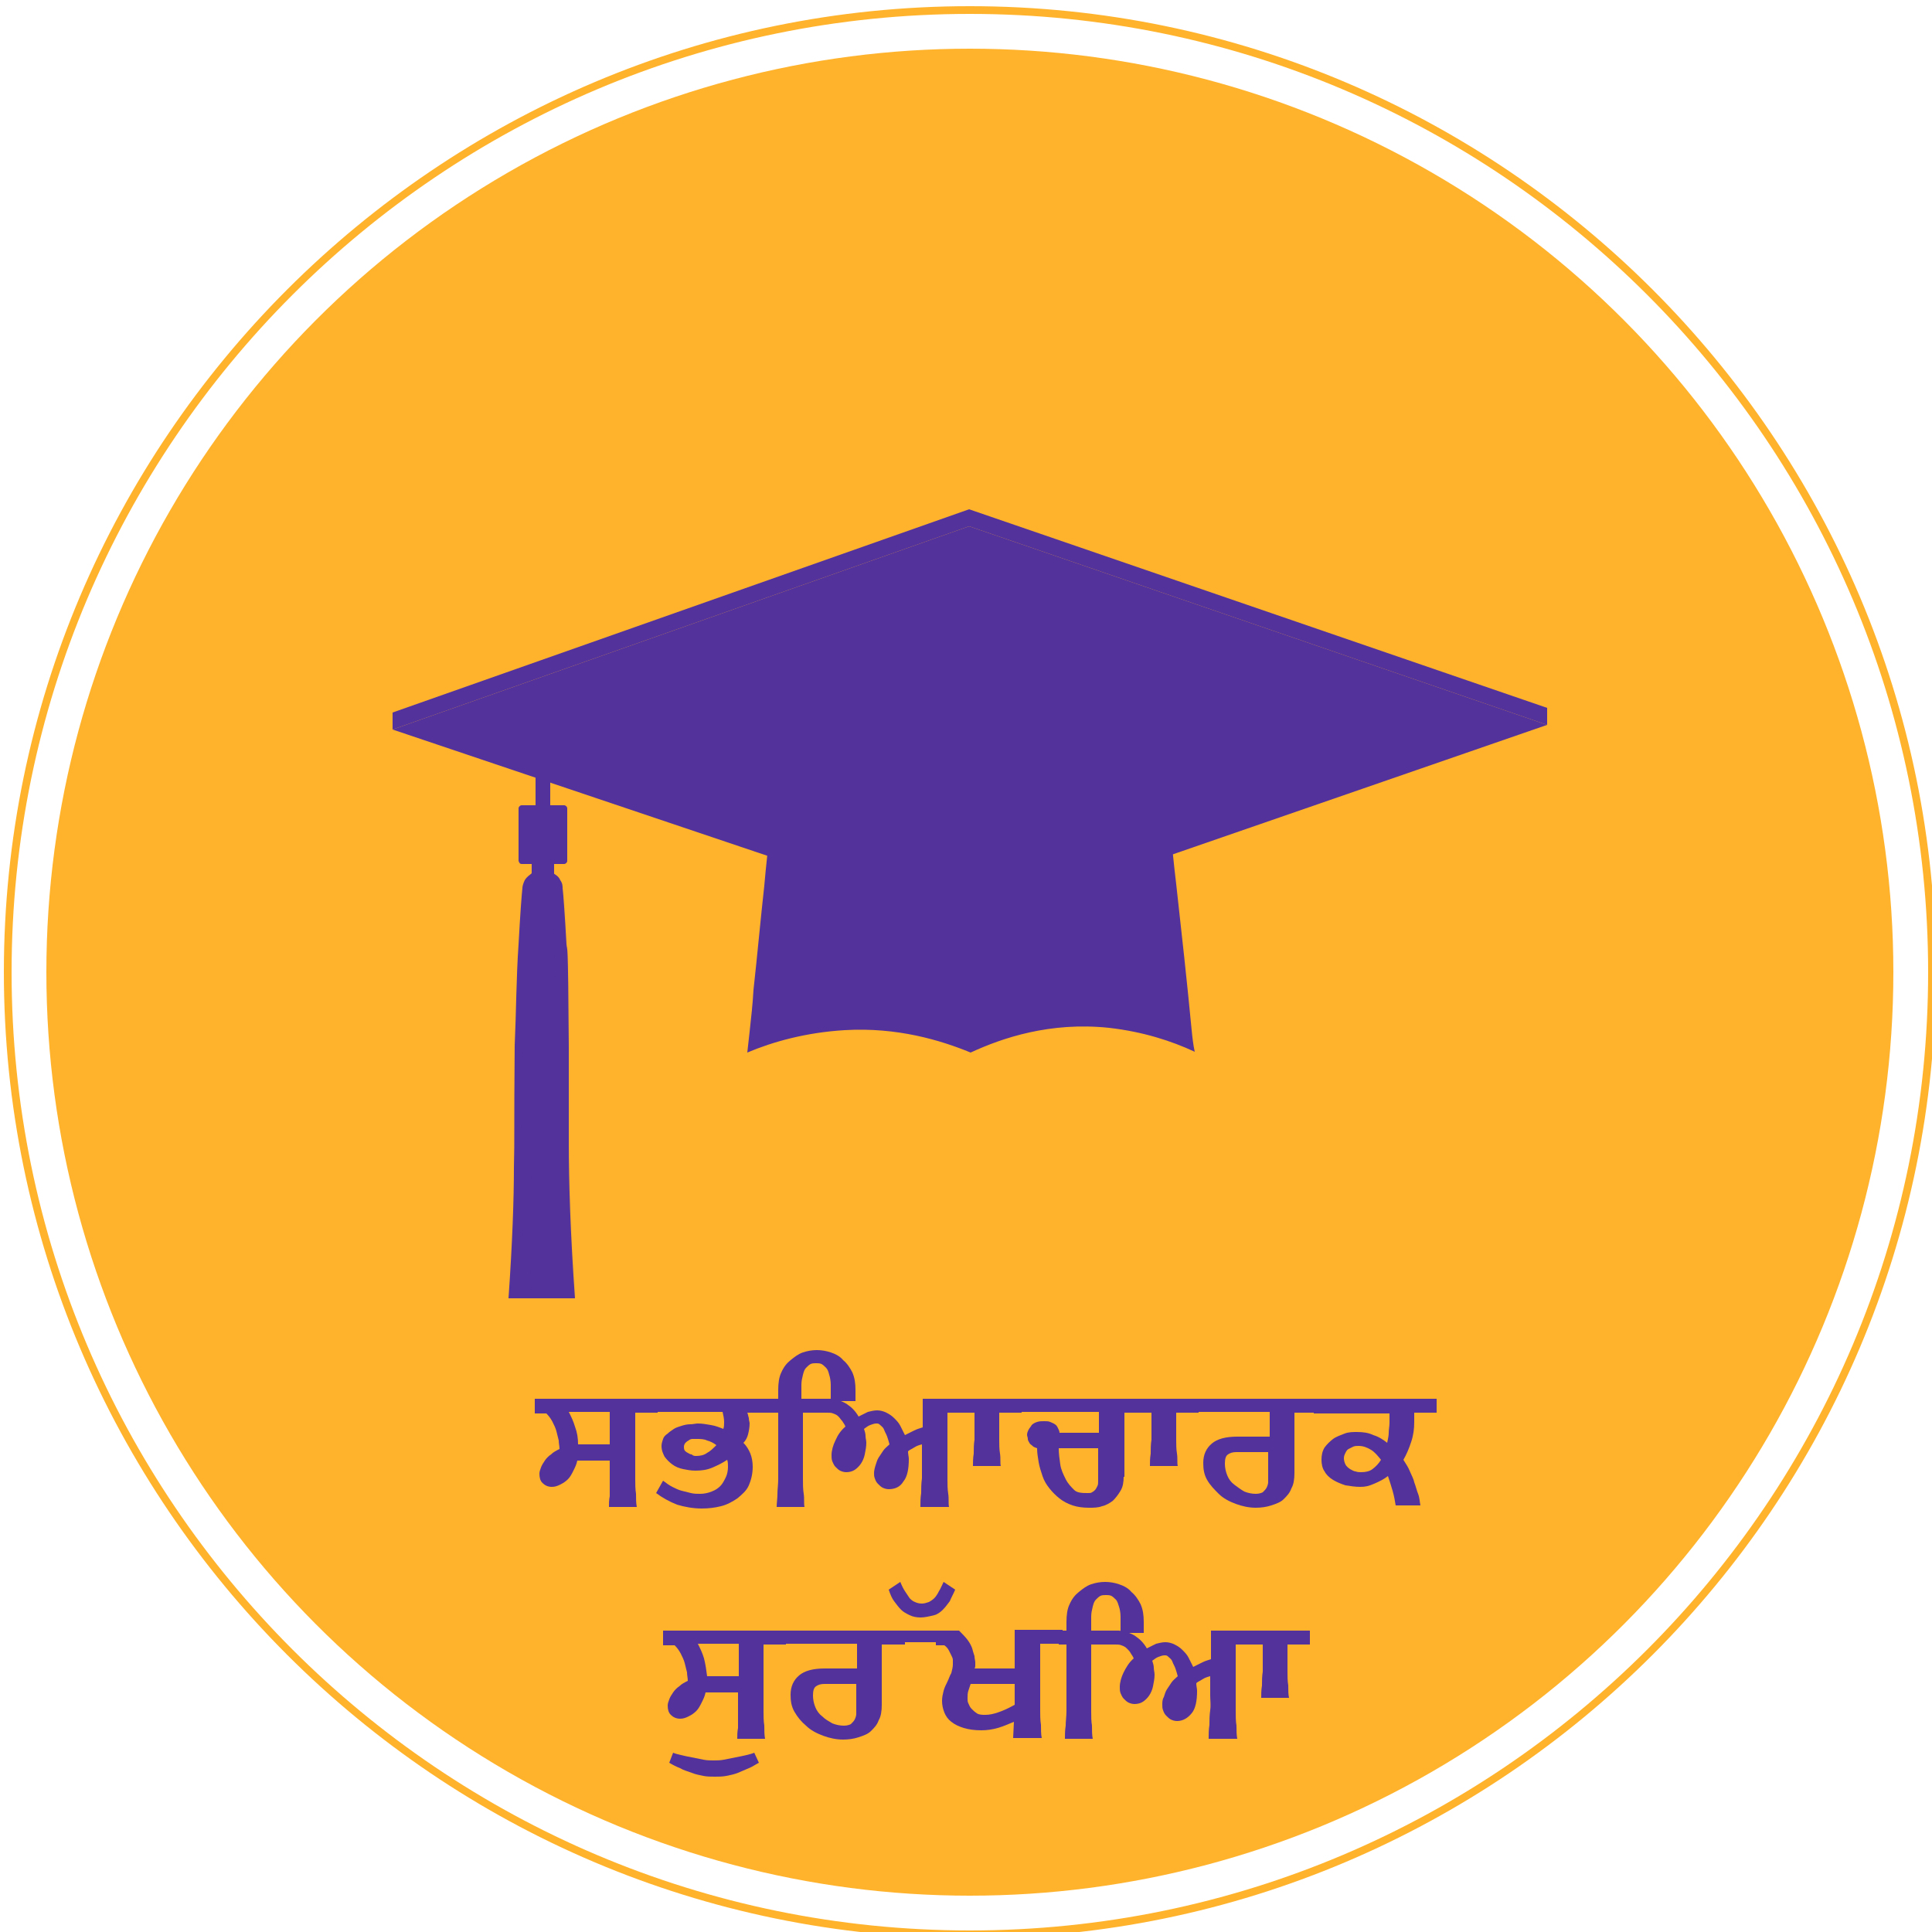 <?xml version="1.0" encoding="utf-8"?>
<!-- Generator: Adobe Illustrator 26.0.2, SVG Export Plug-In . SVG Version: 6.00 Build 0)  -->
<svg version="1.1" xmlns="http://www.w3.org/2000/svg" xmlns:xlink="http://www.w3.org/1999/xlink" x="0px" y="0px"
	 viewBox="0 0 250 250" style="enable-background:new 0 0 250 250;" xml:space="preserve">
<style type="text/css">
	.st0{fill:#FFB32C;}
	.st1{fill:#53329B;}
	.st2{opacity:8.000000e-02;fill:#53329B;enable-background:new    ;}
	.st3{opacity:0.1;}
	.st4{opacity:0.1;fill:#53329B;enable-background:new    ;}
	.st5{opacity:5.000000e-02;}
	.st6{display:none;}
	.st7{display:inline;}
</style>
<g id="Layer_1">
	<g>
		<circle class="st0" cx="125.5" cy="125.8" r="119.5"/>
		<path class="st0" d="M125.5,250.8c-68.9,0-125-56.1-125-125s56.1-125,125-125s125,56.1,125,125S194.4,250.8,125.5,250.8z
			 M125.5,1.8c-68.4,0-124,55.6-124,124s55.6,124,124,124s124-55.6,124-124S193.9,1.8,125.5,1.8z"/>
		<g>
			<g>
				<g>
					<g>
						<g>
							<rect x="68.8" y="111.8" class="st1" width="2.9" height="1.3"/>
							<path class="st1" d="M67.1,122.2c0.2-3.7,0.4-6.4,0.5-7.3c0-0.2,0.1-0.6,0.3-1c0.3-0.5,0.7-0.7,0.9-0.9c0.5,0,1,0,1.4,0
								c0.5,0,1,0,1.4,0c0.3,0.2,0.7,0.4,0.9,0.9c0.3,0.4,0.3,0.8,0.3,1c0.1,0.9,0.3,3.6,0.5,7.3c0.1,1.1,0.2-1.5,0.3,13.2
								c0,6.8,0,9.2,0,12.7c0,4.7,0.2,11.5,0.8,19.9c-1.5,0-2.9,0-4.4,0h-4.2c0.5-7.1,0.7-12.9,0.7-16.9c0.1-4.1,0-4.7,0.1-15.8
								C66.8,130.9,66.8,126.5,67.1,122.2z"/>
							<path class="st1" d="M67.5,111.8H73c0.2,0,0.4-0.2,0.4-0.4v-6.8c0-0.2-0.2-0.4-0.4-0.4h-5.5c-0.2,0-0.4,0.2-0.4,0.4v6.8
								C67.2,111.7,67.3,111.8,67.5,111.8z"/>
							<path class="st2" d="M69,104.3h2.5c0.1,0,0.9-0.2,1.5,0.5c0.5,0.6,0.4,1.3,0.4,1.4v3.8c0,0.1,0.1,0.9-0.5,1.4
								s-1.2,0.4-1.3,0.4c0.3-0.1,0.7-0.4,1-0.8c0.1-0.2,0.2-0.4,0.2-1.1c0-0.6,0-1.1,0-2.1c0-0.6,0-1-0.1-1.6
								c-0.1-0.4-0.2-0.7-0.3-0.9c-0.2-0.3-0.6-0.5-0.9-0.6C70.9,104.6,70.1,104.4,69,104.3z"/>
							<path class="st1" d="M69.3,95.3h1.9c0,0.3,0,0.6,0,0.9c0,2.9,0,5.8,0,8.1h-1.9c0-2.3,0-5.2,0-8.1
								C69.3,95.9,69.3,95.6,69.3,95.3z"/>
							<g class="st3">
								<g>
									<g>
										<path class="st1" d="M72.5,116.6c0.1,2.1,0.2,4.3,0.3,6.4c0,1.1,0.1,2.1,0.1,3.2s0,2.1,0.1,3.2c0,1.1,0,2.1,0,3.2v1.6v1.6
											c0,1.1,0,2.1,0,3.2c0,1.1,0,2.1,0,3.2c0,2.1,0.1,4.3,0.1,6.4c0,1.1,0,2.1,0,3.2l0.1,3.2c0.1,4.3,0.1,8.5,0.2,12.8l0,0
											c-0.2-4.3-0.4-8.5-0.5-12.8v-1.6c0-0.5,0-1.1,0-1.6c0-1.1,0-2.1,0-3.2c0-2.1,0-4.3,0-6.4c0-2.1,0-4.3,0-6.4v-1.6v-1.6
											l-0.1-3.2c0-1.1,0-2.1-0.1-3.2l-0.1-3.2C72.5,120.9,72.5,118.8,72.5,116.6L72.5,116.6z"/>
									</g>
								</g>
								<g>
									<g>
										<path class="st1" d="M71.3,114.4c0,0.6,0.1,1.1,0.1,1.7s0,1.1,0.1,1.7l0.1,1.7l0.1,1.7l0.1,1.7v1.7c0,1.1,0.1,2.2,0.1,3.3
											l0.1,6.7v1.7v1.7c0,1.1,0,2.2,0.1,3.3c0,2.2,0.1,4.5,0.1,6.7c0,1.1,0,2.2,0,3.3c0,0.3,0,0.6,0,0.8v0.8c0,0.6,0,1.1,0,1.7
											c-0.1,4.5,0,8.9,0.2,13.4l0,0c-0.2-2.2-0.3-4.5-0.4-6.7c0-1.1-0.1-2.2-0.1-3.3s0-2.2,0-3.3c0-0.6,0-1.1,0-1.7l0.1-1.7
											c0-1.1,0.1-2.2,0.1-3.3c0-2.2,0-4.5,0-6.7s0-4.5-0.1-6.7v-1.7l-0.1-1.7l-0.1-3.3c-0.1-2.2-0.1-4.5-0.1-6.7
											C71.3,118.9,71.3,116.7,71.3,114.4L71.3,114.4z"/>
									</g>
								</g>
								<g>
									<g>
										<path class="st1" d="M69.2,118.2c0,0.5,0,1,0,1.6c0,0.5,0,1,0,1.6v1.6c0,0.5,0,1,0,1.6v1.6v1.6c0,0.5,0,1,0,1.6
											c0,0.5,0,1,0,1.6c0,1,0,2.1-0.1,3.1l-0.1,3.1c0,2.1-0.1,4.1-0.1,6.2c0,1-0.1,2.1-0.1,3.1s0,2.1-0.1,3.1
											c0,2.1,0,4.1,0.1,6.2c0,1,0.1,2.1,0.1,3.1s0,2.1,0,3.1c0,2.1-0.1,4.1-0.3,6.2l0,0c0.1-2.1,0.1-4.1,0.1-6.2
											c0-2.1-0.1-4.1-0.1-6.2c0-0.5,0-1,0-1.6c0-0.5,0-1,0-1.6c0-1,0-2.1,0-3.1s0.1-2.1,0.1-3.1c0-0.5,0-1,0.1-1.6
											c0-0.5,0.1-1,0.1-1.6c0-0.5,0-1,0.1-1.6v-0.8V140v-1.6c0-0.5,0-1,0-1.6v-1.6v-1.6v-3.1c0-1,0-2.1,0-3.1v-3.1
											C69.1,122.4,69.1,120.3,69.2,118.2L69.2,118.2z"/>
									</g>
								</g>
								<g>
									<g>
										<path class="st1" d="M68.3,115.7c0,2.2-0.1,4.4-0.1,6.5c-0.1,2.2-0.1,4.4-0.2,6.5l-0.1,3.3l-0.1,1.6l-0.1,1.6
											c0,1.1-0.1,2.2-0.1,3.3s0,2.2,0,3.3c0,2.2,0,4.4,0,6.5c0,1.1,0,2.2,0.1,3.3c0,0.5,0,1.1,0,1.6s0,1.1,0,1.6
											c0,1.1,0,2.2,0,3.3s-0.1,2.2-0.1,3.3c-0.1,2.2-0.2,4.3-0.4,6.5l0,0c0.2-4.3,0.3-8.7,0.3-13c0-1.1,0-2.2-0.1-3.3
											c0-1.1,0-2.2,0-3.3c0-2.2,0-4.4,0.1-6.5c0.1-2.2,0.1-4.4,0.2-6.5l0.1-6.5c0-1.1,0.1-2.2,0.1-3.3l0.1-1.6l0.1-1.6l0.1-1.6
											l0.1-1.6c0-0.5,0.1-1.1,0.1-1.6C68.2,116.8,68.2,116.3,68.3,115.7L68.3,115.7z"/>
									</g>
								</g>
								<g>
									<g>
										<path class="st1" d="M70.3,124.5c0.1,1.8,0.1,3.6,0.1,5.4v1.4v1.4c0,0.9,0,1.8,0,2.7l-0.1,5.4c0,1.8,0,3.6,0,5.4
											c0,1.8,0.1,3.6,0.1,5.4c0,1.8,0.1,3.6,0.2,5.4c0,0.9,0,1.8,0,2.7s0,1.8,0,2.7c0,1.8-0.1,3.6-0.3,5.4l0,0
											c0.1-3.6,0.1-7.2,0-10.8s-0.2-7.2-0.2-10.9c0-0.9,0-1.8,0-2.7s0-1.8,0-2.7v-1.4v-1.4v-2.7c0-0.9,0-1.8,0-2.7v-2.7
											C70.2,128.1,70.2,126.3,70.3,124.5L70.3,124.5z"/>
									</g>
								</g>
							</g>
						</g>
					</g>
					
						<rect x="66.3" y="99.4" transform="matrix(1.067174e-03 -1 1 1.067174e-03 -29.174 170.53)" class="st4" width="9" height="0.9"/>
					<g class="st5">
						<path class="st1" d="M65.9,167.9h4.2c1.5,0,2.9,0,4.4,0c-0.6-8.4-0.8-15.2-0.8-19.9c0-3.5,0.1-5.9,0-12.7
							c-0.1-14.6-0.3-12.1-0.3-13.2c-0.2-3.7-0.4-6.4-0.5-7.3c-0.2,2.5-0.5,6.2-0.7,10.9c-0.3,10,0.3,17.2-0.8,27
							c-0.2,2.2-0.7,6.1-2.8,10.6C67.7,165.4,66.7,166.9,65.9,167.9z"/>
					</g>
				</g>
				<g>
					<g>
						<polygon class="st1" points="200.2,93.8 125.4,68.1 50.8,94.4 125.6,119.6 						"/>
						<polygon class="st1" points="50.8,94.4 50.8,92.2 125.4,65.9 125.4,68.1 						"/>
						<polygon class="st1" points="200.2,91.6 200.2,93.8 125.4,68.1 125.4,65.9 						"/>
					</g>
					<path class="st1" d="M154.6,136.1c-3-1.4-6.7-2.6-11.1-3.1c-7.6-0.8-13.8,1.3-17.9,3.2c-3.9-1.6-9.5-3.3-16.3-2.9
						c-5,0.3-9.3,1.5-12.6,2.9c0.1-0.9,0.2-1.8,0.3-2.7c0.2-1.8,0.4-3.6,0.5-5.4c0.5-4.5,0.9-9,1.4-13.5c0.2-2.4,0.5-4.8,0.7-7.2
						c0.2-1.5,0.8-2.8,1.8-3.4c5.2-3.1,13.6-6.9,24-7c10.5-0.1,18.9,3.7,24.2,6.8c1,0.6,1.7,1.8,1.8,3.4c0.3,2.4,0.5,4.8,0.8,7.2
						c0.7,6.3,1.4,12.6,2,18.9C154.3,134.3,154.4,135.2,154.6,136.1z"/>
				</g>
			</g>
		</g>
	</g>
</g>
<g id="Layer_3" class="st6">
	<g class="st7">
		<path class="st1" d="M75.1,188.8L75.1,188.8c0-5.2,3.9-9.5,9.4-9.5c3.4,0,5.4,1.2,7.1,2.8l-2.1,2.4c-1.5-1.4-3-2.3-5.1-2.3
			c-3.5,0-6,2.9-6,6.4v0.1c0,3.6,2.5,6.5,6,6.5c2.2,0,3.7-0.9,5.2-2.4l2.1,2.1c-1.9,2-4,3.2-7.4,3.2C79,198.2,75.1,194,75.1,188.8z"
			/>
		<path class="st1" d="M94.6,192.9v-8.7h3.1v7.8c0,2.1,1.1,3.4,2.9,3.4s3.1-1.3,3.1-3.4v-7.7h3.1V198h-3.1v-2.1
			c-0.9,1.3-2.2,2.4-4.3,2.4C96.3,198.2,94.6,196.1,94.6,192.9z"/>
		<path class="st1" d="M111,178.9h3.1v19H111V178.9z"/>
		<path class="st1" d="M118.9,194.1v-7.3h-1.7v-2.7h1.7v-3.8h3.1v3.8h3.7v2.7H122v6.7c0,1.2,0.6,1.7,1.7,1.7c0.7,0,1.3-0.2,2-0.5
			v2.6c-0.8,0.4-1.7,0.7-2.8,0.7C120.6,198.1,118.9,197.1,118.9,194.1z"/>
		<path class="st1" d="M128.8,192.9v-8.7h3.1v7.8c0,2.1,1.1,3.4,2.9,3.4c1.8,0,3.1-1.3,3.1-3.4v-7.7h3.1V198h-3.1v-2.1
			c-0.9,1.3-2.2,2.4-4.3,2.4C130.6,198.2,128.8,196.1,128.8,192.9z"/>
		<path class="st1" d="M145,184.1h3.1v3.1c0.9-2.1,2.4-3.5,4.9-3.4v3.3h-0.2c-2.8,0-4.7,1.8-4.7,5.4v5.2H145V184.1z"/>
		<path class="st1" d="M163.5,197.9v-1.7c-0.9,1.1-2.4,2-4.4,2c-2.6,0-4.9-1.5-4.9-4.2v-0.1c0-3,2.4-4.5,5.6-4.5
			c1.7,0,2.7,0.2,3.8,0.6v-0.3c0-1.9-1.2-2.9-3.4-2.9c-1.5,0-2.7,0.3-3.9,0.9l-0.9-2.5c1.5-0.7,3-1.1,5.2-1.1c4.1,0,6,2.1,6,5.8v8.1
			h-3.1V197.9z M163.6,192.1c-0.8-0.3-1.9-0.5-3.1-0.5c-2,0-3.1,0.8-3.1,2.1v0.1c0,1.3,1.2,2,2.7,2c2.1,0,3.6-1.2,3.6-2.9
			L163.6,192.1L163.6,192.1z"/>
		<path class="st1" d="M170.6,178.9h3.1v19h-3.1V178.9z"/>
		<path class="st1" d="M72,221.2l1.9-2.3c1.7,1.5,3.5,2.4,5.7,2.4c2,0,3.2-0.9,3.2-2.3v-0.1c0-1.3-0.7-2-4.1-2.8
			c-3.9-0.9-6.1-2.1-6.1-5.4v-0.1c0-3.1,2.6-5.3,6.2-5.3c2.7,0,4.8,0.8,6.6,2.3l-1.7,2.4c-1.6-1.2-3.3-1.9-4.9-1.9c-1.9,0-3,1-3,2.2
			v0.1c0,1.4,0.8,2,4.3,2.9c3.8,0.9,5.9,2.3,5.9,5.3v0.1c0,3.4-2.7,5.4-6.5,5.4C76.8,224.1,74.2,223.2,72,221.2z"/>
		<path class="st1" d="M88.7,217.1L88.7,217.1c0-4,2.8-7.2,6.7-7.2c4.4,0,6.6,3.4,6.6,7.4c0,0.3,0,0.6-0.1,0.9h-10
			c0.3,2.2,1.9,3.5,4,3.5c1.5,0,2.6-0.6,3.7-1.6l1.8,1.6c-1.3,1.6-3.1,2.6-5.6,2.6C91.8,224.2,88.7,221.3,88.7,217.1z M98.9,216
			c-0.2-2-1.4-3.6-3.5-3.6c-1.9,0-3.3,1.5-3.6,3.6H98.9z"/>
		<path class="st1" d="M104.4,217.1L104.4,217.1c0-4,3-7.2,7.1-7.2c2.6,0,4.2,1,5.5,2.4l-2,2.1c-1-1-2-1.7-3.6-1.7c-2.3,0-4,2-4,4.4
			v0.1c0,2.4,1.7,4.4,4.1,4.4c1.5,0,2.6-0.7,3.6-1.7l1.9,1.9c-1.4,1.5-2.9,2.6-5.6,2.6C107.5,224.2,104.4,221,104.4,217.1z"/>
		<path class="st1" d="M119.9,218.9v-8.7h3.1v7.8c0,2.1,1.1,3.4,2.9,3.4s3.1-1.3,3.1-3.4v-7.7h3.1V224H129v-2.1
			c-0.9,1.3-2.2,2.4-4.3,2.4C121.7,224.2,119.9,222.1,119.9,218.9z"/>
		<path class="st1" d="M136.2,210.1h3.1v3.1c0.9-2.1,2.4-3.5,4.9-3.4v3.3H144c-2.8,0-4.7,1.8-4.7,5.4v5.2h-3.1V210.1z"/>
		<path class="st1" d="M147,205h3.4v3H147V205z M147.1,210.1h3.1v13.7h-3.1V210.1z"/>
		<path class="st1" d="M155,220.1v-7.3h-1.8v-2.7h1.7v-3.8h3.1v3.8h3.7v2.7H158v6.7c0,1.2,0.6,1.7,1.7,1.7c0.7,0,1.3-0.2,1.9-0.5
			v2.6c-0.8,0.4-1.7,0.7-2.8,0.7C156.6,224.1,155,223.1,155,220.1z"/>
		<path class="st1" d="M164.6,227.3l1.1-2.3c0.6,0.3,1.2,0.5,1.8,0.5c0.9,0,1.4-0.4,2-1.6l-5.7-13.7h3.4l3.9,10.2l3.6-10.2h3.3
			l-5.5,14.1c-1.1,2.8-2.3,3.8-4.5,3.8C166.5,228.1,165.5,227.8,164.6,227.3z"/>
	</g>
</g>
<g id="Layer_4">
	<g>
		<path class="st1" d="M68.9,181h16.2v1.8h-2.9v5c0,0.5,0,1.1,0,1.7c0,0.6,0,1.2,0,1.9c0,0.6,0,1.3,0.1,1.9c0,0.6,0,1.2,0.1,1.7
			h-3.6c0-0.4,0-0.9,0.1-1.4c0-0.5,0-1,0-1.5c0-0.5,0-1.1,0-1.6c0-0.5,0-1,0-1.5h-4.2c-0.1,0.5-0.3,0.9-0.5,1.3
			c-0.2,0.4-0.4,0.8-0.7,1.1c-0.3,0.3-0.6,0.5-1,0.7c-0.4,0.2-0.7,0.3-1.1,0.3c-0.5,0-0.9-0.2-1.2-0.5s-0.4-0.7-0.4-1.2
			c0-0.3,0.1-0.5,0.2-0.8c0.1-0.3,0.3-0.6,0.5-0.9c0.2-0.3,0.5-0.6,0.8-0.8c0.3-0.3,0.7-0.5,1.1-0.7c0-0.4-0.1-0.7-0.1-1.1
			c-0.1-0.4-0.2-0.8-0.3-1.2c-0.1-0.4-0.3-0.8-0.5-1.2c-0.2-0.4-0.5-0.8-0.8-1.1h-1.5V181z M74.8,186.9h4.1v-4.2h-5.3
			c0.3,0.6,0.6,1.2,0.8,1.9C74.7,185.4,74.8,186.1,74.8,186.9z"/>
		<path class="st1" d="M90,190.3c-0.6,0-1.1-0.1-1.6-0.2c-0.5-0.1-1-0.3-1.4-0.6c-0.4-0.3-0.7-0.6-1-1c-0.2-0.4-0.4-0.8-0.4-1.4
			c0-0.3,0.1-0.6,0.2-0.9c0.1-0.3,0.3-0.5,0.6-0.7c0.2-0.2,0.5-0.4,0.8-0.6c0.3-0.2,0.7-0.3,1-0.4c0.3-0.1,0.7-0.2,1.1-0.2
			s0.7-0.1,1-0.1c0.6,0,1.1,0.1,1.7,0.2c0.6,0.1,1.1,0.3,1.6,0.5c0.1-0.3,0.1-0.6,0.1-0.9c0-0.4-0.1-0.9-0.2-1.3h-8.8V181h15.4v1.8
			h-3.4c0.1,0.2,0.1,0.4,0.2,0.7c0,0.3,0.1,0.5,0.1,0.7c0,0.5-0.1,1-0.2,1.4c-0.1,0.4-0.3,0.8-0.6,1.1c0.4,0.4,0.7,0.9,0.9,1.4
			c0.2,0.5,0.3,1.1,0.3,1.7c0,0.9-0.2,1.7-0.5,2.4s-0.9,1.2-1.5,1.7c-0.6,0.4-1.3,0.8-2.1,1c-0.8,0.2-1.6,0.3-2.5,0.3
			c-1.1,0-2.2-0.2-3.2-0.5c-1-0.4-1.9-0.9-2.7-1.5l0.9-1.6c0.4,0.3,0.8,0.6,1.2,0.8s0.8,0.4,1.2,0.5c0.4,0.1,0.8,0.2,1.2,0.3
			c0.4,0.1,0.8,0.1,1.2,0.1c0.5,0,1-0.1,1.5-0.3s0.8-0.4,1.1-0.7c0.3-0.3,0.5-0.7,0.7-1.1c0.2-0.4,0.3-0.9,0.3-1.4
			c0-0.3,0-0.6-0.1-0.9c-0.6,0.4-1.2,0.7-1.9,1C91.5,190.2,90.8,190.3,90,190.3z M90.1,188.4c0.5,0,1-0.1,1.4-0.4
			c0.4-0.2,0.8-0.6,1.2-1c-0.4-0.3-0.8-0.5-1.2-0.6c-0.4-0.2-0.9-0.2-1.4-0.2c-0.1,0-0.3,0-0.5,0c-0.2,0-0.4,0.1-0.5,0.2
			c-0.2,0.1-0.3,0.2-0.4,0.3c-0.1,0.1-0.2,0.3-0.2,0.5c0,0.2,0,0.3,0.1,0.5c0.1,0.1,0.2,0.2,0.4,0.3s0.3,0.2,0.5,0.2
			C89.7,188.4,89.9,188.4,90.1,188.4z"/>
		<path class="st1" d="M103.9,181h2.9v1.8h-2.9v5c0,0.5,0,1.1,0,1.7c0,0.6,0,1.2,0,1.9c0,0.6,0,1.3,0.1,1.9s0,1.2,0.1,1.7h-3.6
			c0-0.5,0.1-1.1,0.1-1.7c0-0.6,0.1-1.2,0.1-1.9c0-0.6,0-1.3,0-1.9c0-0.6,0-1.2,0-1.7v-5h-1V181h1v-1.1c0-0.9,0.1-1.7,0.4-2.3
			c0.3-0.7,0.7-1.2,1.2-1.6c0.5-0.4,1-0.8,1.6-1c0.6-0.2,1.2-0.3,1.8-0.3s1.2,0.1,1.8,0.3c0.6,0.2,1.2,0.5,1.6,1
			c0.5,0.4,0.9,1,1.2,1.6c0.3,0.7,0.4,1.4,0.4,2.3v1.4h-3.2v-2.1c0-0.5-0.1-1-0.2-1.3c-0.1-0.4-0.2-0.7-0.4-0.9s-0.4-0.4-0.6-0.5
			c-0.2-0.1-0.5-0.1-0.7-0.1c-0.2,0-0.5,0-0.7,0.1c-0.2,0.1-0.4,0.3-0.6,0.5c-0.2,0.2-0.3,0.5-0.4,0.9c-0.1,0.4-0.2,0.8-0.2,1.3V181
			z"/>
		<path class="st1" d="M119.1,194.9c0-0.5,0-1.1,0.1-1.7c0-0.6,0-1.2,0.1-1.9c0-0.6,0-1.3,0-1.9c0-0.6,0-1.2,0-1.7v-0.8
			c-0.4,0.1-0.7,0.2-1,0.4c-0.3,0.2-0.6,0.3-0.8,0.5c0,0.4,0.1,0.7,0.1,1c0,1.3-0.2,2.3-0.7,2.9c-0.4,0.7-1.1,1-1.9,1
			c-0.3,0-0.6-0.1-0.8-0.2c-0.2-0.1-0.4-0.3-0.6-0.5c-0.2-0.2-0.3-0.4-0.4-0.7c-0.1-0.2-0.1-0.5-0.1-0.7c0-0.3,0.1-0.7,0.2-1
			c0.1-0.3,0.2-0.7,0.4-1c0.2-0.3,0.4-0.6,0.6-0.9c0.2-0.3,0.5-0.5,0.8-0.8c-0.1-0.4-0.2-0.7-0.3-1c-0.1-0.3-0.3-0.6-0.4-0.9
			s-0.3-0.4-0.5-0.6c-0.2-0.2-0.3-0.2-0.5-0.2c-0.3,0-0.5,0.1-0.8,0.2c-0.3,0.1-0.5,0.3-0.8,0.5c0.1,0.3,0.2,0.6,0.2,0.9
			c0,0.3,0.1,0.6,0.1,0.9c0,0.5-0.1,1-0.2,1.5c-0.1,0.5-0.3,0.9-0.5,1.2c-0.2,0.3-0.5,0.6-0.8,0.8s-0.7,0.3-1.1,0.3
			c-0.3,0-0.6-0.1-0.8-0.2c-0.2-0.1-0.4-0.3-0.6-0.5c-0.2-0.2-0.3-0.5-0.4-0.7c-0.1-0.3-0.1-0.5-0.1-0.8c0-0.6,0.2-1.3,0.5-1.9
			c0.3-0.7,0.7-1.3,1.3-1.8c-0.1-0.3-0.3-0.5-0.4-0.7c-0.2-0.2-0.3-0.4-0.5-0.6s-0.4-0.3-0.7-0.4c-0.2-0.1-0.5-0.1-0.8-0.1h-0.4V181
			h0.9c0.8,0.1,1.5,0.3,2.1,0.7c0.6,0.4,1.1,0.9,1.5,1.6c0.4-0.2,0.8-0.4,1.2-0.6c0.4-0.1,0.8-0.2,1.2-0.2c0.4,0,0.8,0.1,1.2,0.3
			c0.4,0.2,0.7,0.4,1,0.7s0.6,0.6,0.8,1c0.2,0.4,0.4,0.8,0.6,1.2c0.4-0.2,0.8-0.4,1.2-0.6c0.4-0.2,0.8-0.3,1.1-0.4V181h12.8v1.8
			h-2.9c0,0.5,0,1.1,0,1.7c0,0.6,0,1.2,0,1.8c0,0.6,0,1.2,0.1,1.8s0,1.2,0.1,1.6h-3.6c0-0.5,0-1,0.1-1.6c0-0.6,0-1.2,0.1-1.8
			c0-0.6,0-1.2,0-1.8c0-0.6,0-1.2,0-1.7h-3.5v5c0,0.5,0,1.1,0,1.7c0,0.6,0,1.2,0,1.9c0,0.6,0,1.3,0.1,1.9s0,1.2,0.1,1.7H119.1z"/>
		<path class="st1" d="M145.4,191.1c0,0.7-0.1,1.3-0.4,1.8c-0.3,0.5-0.6,0.9-1,1.3c-0.4,0.3-0.9,0.6-1.4,0.7
			c-0.5,0.2-1.1,0.2-1.7,0.2c-0.8,0-1.5-0.1-2.1-0.3c-0.6-0.2-1.2-0.5-1.7-0.9c-0.5-0.4-0.9-0.8-1.3-1.3s-0.7-1-0.9-1.6
			s-0.4-1.2-0.5-1.8c-0.1-0.6-0.2-1.2-0.2-1.8c-0.2-0.1-0.4-0.1-0.6-0.3s-0.3-0.2-0.4-0.4c-0.1-0.2-0.2-0.3-0.2-0.5
			s-0.1-0.4-0.1-0.5c0-0.3,0.1-0.5,0.2-0.7c0.1-0.2,0.3-0.4,0.4-0.6c0.2-0.2,0.4-0.3,0.7-0.4c0.3-0.1,0.6-0.1,0.9-0.1
			c0.3,0,0.6,0,0.8,0.1c0.2,0.1,0.5,0.2,0.6,0.3c0.2,0.1,0.3,0.3,0.4,0.5c0.1,0.2,0.2,0.4,0.2,0.6h5.1v-2.7h-10.4V181h16.6v1.8h-2.9
			V191.1z M140.8,193.2c0.2,0,0.4,0,0.5-0.1c0.2-0.1,0.3-0.2,0.4-0.3c0.1-0.1,0.2-0.3,0.3-0.5c0.1-0.2,0.1-0.4,0.1-0.7v-4.2h-5.1
			c0,0.7,0.1,1.4,0.2,2.1c0.1,0.7,0.4,1.3,0.7,1.9c0.3,0.6,0.7,1,1.1,1.4S140.1,193.2,140.8,193.2z"/>
		<path class="st1" d="M148.1,181h7v1.8h-2.9c0,0.5,0,1.1,0,1.7c0,0.6,0,1.2,0,1.8c0,0.6,0,1.2,0.1,1.8s0,1.2,0.1,1.6h-3.6
			c0-0.5,0-1,0.1-1.6c0-0.6,0-1.2,0.1-1.8c0-0.6,0-1.2,0-1.8c0-0.6,0-1.2,0-1.7h-0.9V181z"/>
		<path class="st1" d="M167.5,182.8v7.8c0,0.8-0.1,1.5-0.4,2c-0.2,0.6-0.6,1-1,1.4c-0.4,0.4-1,0.6-1.6,0.8c-0.6,0.2-1.3,0.3-2,0.3
			c-0.9,0-1.8-0.2-2.6-0.5s-1.6-0.7-2.2-1.3s-1.1-1.1-1.5-1.8c-0.4-0.7-0.5-1.4-0.5-2.2c0-1.1,0.4-1.9,1.1-2.5
			c0.7-0.6,1.8-0.9,3.3-0.9h4.2v-3.2h-9.5V181h15.7v1.8H167.5z M164.2,187.9H160c-0.5,0-0.8,0.1-1.1,0.3c-0.3,0.2-0.4,0.6-0.4,1.2
			c0,0.5,0.1,1,0.3,1.5c0.2,0.5,0.5,0.9,0.9,1.2s0.8,0.6,1.3,0.9c0.5,0.2,1,0.3,1.5,0.3c0.4,0,0.7-0.1,0.9-0.2
			c0.2-0.2,0.4-0.4,0.5-0.6c0.1-0.2,0.2-0.5,0.2-0.7s0-0.5,0-0.7V187.9z"/>
		<path class="st1" d="M176,192.4c-0.6,0-1.3-0.1-1.9-0.2c-0.6-0.2-1.1-0.4-1.6-0.7c-0.5-0.3-0.9-0.7-1.1-1.1
			c-0.3-0.4-0.4-1-0.4-1.5c0-0.6,0.1-1.1,0.4-1.6c0.3-0.4,0.7-0.8,1.1-1.1s1-0.5,1.5-0.7s1.1-0.2,1.6-0.2c0.8,0,1.5,0.1,2.1,0.4
			c0.7,0.2,1.3,0.6,1.8,1c0.1-0.5,0.2-0.9,0.2-1.3s0.1-0.9,0.1-1.3v-1.2h-9.8V181h15.9v1.8h-2.9v1.2c0,0.9-0.1,1.7-0.4,2.6
			s-0.6,1.6-1,2.3c0.3,0.5,0.6,0.9,0.8,1.4c0.2,0.5,0.5,1,0.6,1.5c0.2,0.5,0.3,1,0.5,1.5s0.2,1,0.3,1.5h-3.2
			c-0.1-0.6-0.2-1.2-0.4-1.9c-0.2-0.7-0.4-1.3-0.6-1.9c-0.5,0.4-1.1,0.7-1.8,1S176.7,192.4,176,192.4z M175.8,187.1
			c-0.2,0-0.5,0-0.7,0.1c-0.2,0.1-0.4,0.2-0.6,0.3c-0.2,0.1-0.3,0.3-0.4,0.5c-0.1,0.2-0.2,0.4-0.2,0.7c0,0.3,0.1,0.6,0.2,0.8
			c0.1,0.2,0.3,0.4,0.6,0.6c0.2,0.1,0.5,0.3,0.7,0.3c0.3,0.1,0.5,0.1,0.7,0.1c0.6,0,1.1-0.1,1.5-0.4s0.8-0.7,1.1-1.2
			c-0.4-0.5-0.8-1-1.3-1.3C176.9,187.3,176.4,187.1,175.8,187.1z"/>
		<path class="st1" d="M85.5,211h16.2v1.8h-2.9v5c0,0.5,0,1.1,0,1.7c0,0.6,0,1.2,0,1.9c0,0.6,0,1.3,0.1,1.9c0,0.6,0,1.2,0.1,1.7
			h-3.6c0-0.4,0-0.9,0.1-1.4c0-0.5,0-1,0-1.5c0-0.5,0-1.1,0-1.6c0-0.5,0-1,0-1.5h-4.2c-0.1,0.5-0.3,0.9-0.5,1.3
			c-0.2,0.4-0.4,0.8-0.7,1.1c-0.3,0.3-0.6,0.5-1,0.7c-0.4,0.2-0.7,0.3-1.1,0.3c-0.5,0-0.9-0.2-1.2-0.5s-0.4-0.7-0.4-1.2
			c0-0.3,0.1-0.5,0.2-0.8c0.1-0.3,0.3-0.6,0.5-0.9c0.2-0.3,0.5-0.6,0.8-0.8c0.3-0.3,0.7-0.5,1.1-0.7c0-0.4-0.1-0.7-0.1-1.1
			c-0.1-0.4-0.2-0.8-0.3-1.2c-0.1-0.4-0.3-0.8-0.5-1.2c-0.2-0.4-0.5-0.8-0.8-1.1h-1.5V211z M91.5,216.9h4.1v-4.2h-5.3
			c0.3,0.6,0.6,1.2,0.8,1.9C91.3,215.4,91.4,216.1,91.5,216.9z"/>
		<path class="st1" d="M98.2,228.1c-0.4,0.2-0.8,0.5-1.3,0.7c-0.5,0.2-0.9,0.4-1.4,0.6c-0.5,0.2-1,0.3-1.5,0.4
			c-0.5,0.1-1,0.1-1.5,0.1c-0.5,0-1,0-1.5-0.1c-0.5-0.1-1-0.2-1.5-0.4c-0.5-0.2-1-0.3-1.5-0.6c-0.5-0.2-0.9-0.4-1.4-0.7l0.5-1.3
			c0.2,0.1,0.6,0.2,1,0.3c0.4,0.1,0.9,0.2,1.4,0.3c0.5,0.1,1,0.2,1.5,0.3c0.5,0.1,1,0.1,1.3,0.1c0.4,0,0.9,0,1.4-0.1
			c0.5-0.1,1-0.2,1.5-0.3c0.5-0.1,1-0.2,1.4-0.3c0.4-0.1,0.8-0.2,1-0.3L98.2,228.1z"/>
		<path class="st1" d="M114.1,212.8v7.8c0,0.8-0.1,1.5-0.4,2c-0.2,0.6-0.6,1-1,1.4c-0.4,0.4-1,0.6-1.6,0.8c-0.6,0.2-1.3,0.3-2,0.3
			c-0.9,0-1.8-0.2-2.6-0.5c-0.8-0.3-1.6-0.7-2.2-1.3c-0.6-0.5-1.1-1.1-1.5-1.8c-0.4-0.7-0.5-1.4-0.5-2.2c0-1.1,0.4-1.9,1.1-2.5
			c0.7-0.6,1.8-0.9,3.3-0.9h4.2v-3.2h-9.5V211h15.7v1.8H114.1z M110.9,217.9h-4.2c-0.5,0-0.8,0.1-1.1,0.3c-0.3,0.2-0.4,0.6-0.4,1.2
			c0,0.5,0.1,1,0.3,1.5c0.2,0.5,0.5,0.9,0.9,1.2c0.4,0.4,0.8,0.6,1.3,0.9c0.5,0.2,1,0.3,1.5,0.3c0.4,0,0.7-0.1,0.9-0.2
			c0.2-0.2,0.4-0.4,0.5-0.6s0.2-0.5,0.2-0.7c0-0.3,0-0.5,0-0.7V217.9z"/>
		<path class="st1" d="M119.1,209.3c-0.5,0-1-0.1-1.4-0.3c-0.4-0.2-0.8-0.4-1.1-0.7c-0.3-0.3-0.6-0.7-0.9-1.1
			c-0.3-0.4-0.5-0.9-0.7-1.5l1.5-1c0.2,0.5,0.4,0.9,0.6,1.2s0.4,0.6,0.6,0.9c0.2,0.2,0.4,0.4,0.7,0.5c0.2,0.1,0.5,0.2,0.9,0.2
			c0.3,0,0.6-0.1,0.9-0.2c0.2-0.1,0.5-0.3,0.7-0.5c0.2-0.2,0.4-0.5,0.6-0.9c0.2-0.3,0.4-0.8,0.6-1.2l1.5,1c-0.2,0.5-0.5,1-0.7,1.5
			c-0.3,0.4-0.6,0.8-0.9,1.1c-0.3,0.3-0.7,0.6-1.1,0.7C120.1,209.2,119.6,209.3,119.1,209.3z M122.1,212.5h-6.5V211h6.5V212.5z"/>
		<path class="st1" d="M131.1,224.9l0.1-2.1c-0.7,0.3-1.4,0.6-2.1,0.8c-0.7,0.2-1.4,0.3-2.1,0.3c-0.9,0-1.6-0.1-2.3-0.3
			c-0.6-0.2-1.1-0.4-1.6-0.8c-0.4-0.3-0.7-0.7-0.9-1.2c-0.2-0.5-0.3-1-0.3-1.5c0-0.5,0.1-0.9,0.2-1.3s0.3-0.8,0.5-1.2
			c0.2-0.4,0.3-0.8,0.5-1.1c0.1-0.4,0.2-0.8,0.2-1.1c0-0.2,0-0.4,0-0.6s-0.1-0.4-0.2-0.6c-0.1-0.2-0.2-0.4-0.3-0.6
			c-0.1-0.2-0.3-0.5-0.6-0.7h-1.1V211h3c0.4,0.4,0.8,0.8,1.1,1.2c0.3,0.4,0.5,0.8,0.6,1.1c0.1,0.4,0.2,0.7,0.3,1
			c0,0.3,0.1,0.6,0.1,0.8c0,0.1,0,0.3,0,0.4c0,0.1,0,0.3-0.1,0.4h5.2v-5h6.2v1.8h-2.9v5c0,0.5,0,1.1,0,1.7c0,0.6,0,1.2,0,1.9
			c0,0.6,0,1.3,0.1,1.9c0,0.6,0,1.2,0.1,1.7H131.1z M125.2,219.8c0,0.2,0,0.4,0.1,0.6c0.1,0.2,0.2,0.5,0.4,0.7s0.4,0.4,0.7,0.6
			c0.3,0.2,0.7,0.2,1.1,0.2c0.5,0,1-0.1,1.6-0.3c0.6-0.2,1.3-0.5,2.2-1c0-0.5,0-1,0-1.4s0-0.9,0-1.3h-5.7c-0.1,0.3-0.2,0.6-0.3,0.9
			C125.2,219.1,125.2,219.4,125.2,219.8z"/>
		<path class="st1" d="M141.2,211h2.9v1.8h-2.9v5c0,0.5,0,1.1,0,1.7c0,0.6,0,1.2,0,1.9s0,1.3,0.1,1.9c0,0.6,0,1.2,0.1,1.7h-3.6
			c0-0.5,0-1.1,0.1-1.7c0-0.6,0.1-1.2,0.1-1.9c0-0.6,0-1.3,0-1.9c0-0.6,0-1.2,0-1.7v-5h-1V211h1v-1.1c0-0.9,0.1-1.7,0.4-2.3
			c0.3-0.7,0.7-1.2,1.2-1.6s1-0.8,1.6-1c0.6-0.2,1.2-0.3,1.8-0.3s1.2,0.1,1.8,0.3c0.6,0.2,1.2,0.5,1.6,1c0.5,0.4,0.9,1,1.2,1.6
			c0.3,0.7,0.4,1.4,0.4,2.3v1.4H145v-2.1c0-0.5-0.1-1-0.2-1.3s-0.2-0.7-0.4-0.9c-0.2-0.2-0.4-0.4-0.6-0.5s-0.5-0.1-0.7-0.1
			c-0.2,0-0.5,0-0.7,0.1s-0.4,0.3-0.6,0.5c-0.2,0.2-0.3,0.5-0.4,0.9c-0.1,0.4-0.2,0.8-0.2,1.3V211z"/>
		<path class="st1" d="M156.4,224.9c0-0.5,0-1.1,0.1-1.7c0-0.6,0-1.2,0.1-1.9s0-1.3,0-1.9c0-0.6,0-1.2,0-1.7v-0.8
			c-0.4,0.1-0.7,0.2-1,0.4c-0.3,0.2-0.6,0.3-0.8,0.5c0,0.4,0.1,0.7,0.1,1c0,1.3-0.2,2.3-0.7,2.9s-1.1,1-1.9,1
			c-0.3,0-0.6-0.1-0.8-0.2c-0.2-0.1-0.4-0.3-0.6-0.5c-0.2-0.2-0.3-0.4-0.4-0.7c-0.1-0.2-0.1-0.5-0.1-0.7c0-0.3,0-0.7,0.2-1
			c0.1-0.3,0.2-0.7,0.4-1c0.2-0.3,0.4-0.6,0.6-0.9c0.2-0.3,0.5-0.5,0.8-0.8c-0.1-0.4-0.2-0.7-0.3-1c-0.1-0.3-0.3-0.6-0.4-0.9
			s-0.3-0.4-0.5-0.6c-0.2-0.2-0.3-0.2-0.5-0.2c-0.3,0-0.5,0.1-0.8,0.2c-0.3,0.1-0.5,0.3-0.8,0.5c0.1,0.3,0.2,0.6,0.2,0.9
			c0,0.3,0.1,0.6,0.1,0.9c0,0.5-0.1,1-0.2,1.5s-0.3,0.9-0.5,1.2c-0.2,0.3-0.5,0.6-0.8,0.8s-0.7,0.3-1.1,0.3c-0.3,0-0.6-0.1-0.8-0.2
			c-0.2-0.1-0.4-0.3-0.6-0.5c-0.2-0.2-0.3-0.5-0.4-0.7c-0.1-0.3-0.1-0.5-0.1-0.8c0-0.6,0.2-1.3,0.5-1.9s0.7-1.3,1.3-1.8
			c-0.1-0.3-0.3-0.5-0.4-0.7s-0.3-0.4-0.5-0.6s-0.4-0.3-0.7-0.4c-0.2-0.1-0.5-0.1-0.8-0.1h-0.4V211h0.9c0.8,0.1,1.5,0.3,2.1,0.7
			c0.6,0.4,1.1,0.9,1.5,1.6c0.4-0.2,0.8-0.4,1.2-0.6c0.4-0.1,0.8-0.2,1.2-0.2c0.4,0,0.8,0.1,1.2,0.3c0.4,0.2,0.7,0.4,1,0.7
			s0.6,0.6,0.8,1s0.4,0.8,0.6,1.2c0.4-0.2,0.8-0.4,1.2-0.6c0.4-0.2,0.8-0.3,1.1-0.4V211h12.8v1.8h-2.9c0,0.5,0,1.1,0,1.7
			c0,0.6,0,1.2,0,1.8c0,0.6,0,1.2,0.1,1.8c0,0.6,0,1.2,0.1,1.6h-3.6c0-0.5,0-1,0.1-1.6c0-0.6,0-1.2,0.1-1.8c0-0.6,0-1.2,0-1.8
			s0-1.2,0-1.7h-3.5v5c0,0.5,0,1.1,0,1.7c0,0.6,0,1.2,0,1.9s0,1.3,0.1,1.9c0,0.6,0,1.2,0.1,1.7H156.4z"/>
	</g>
</g>
</svg>
